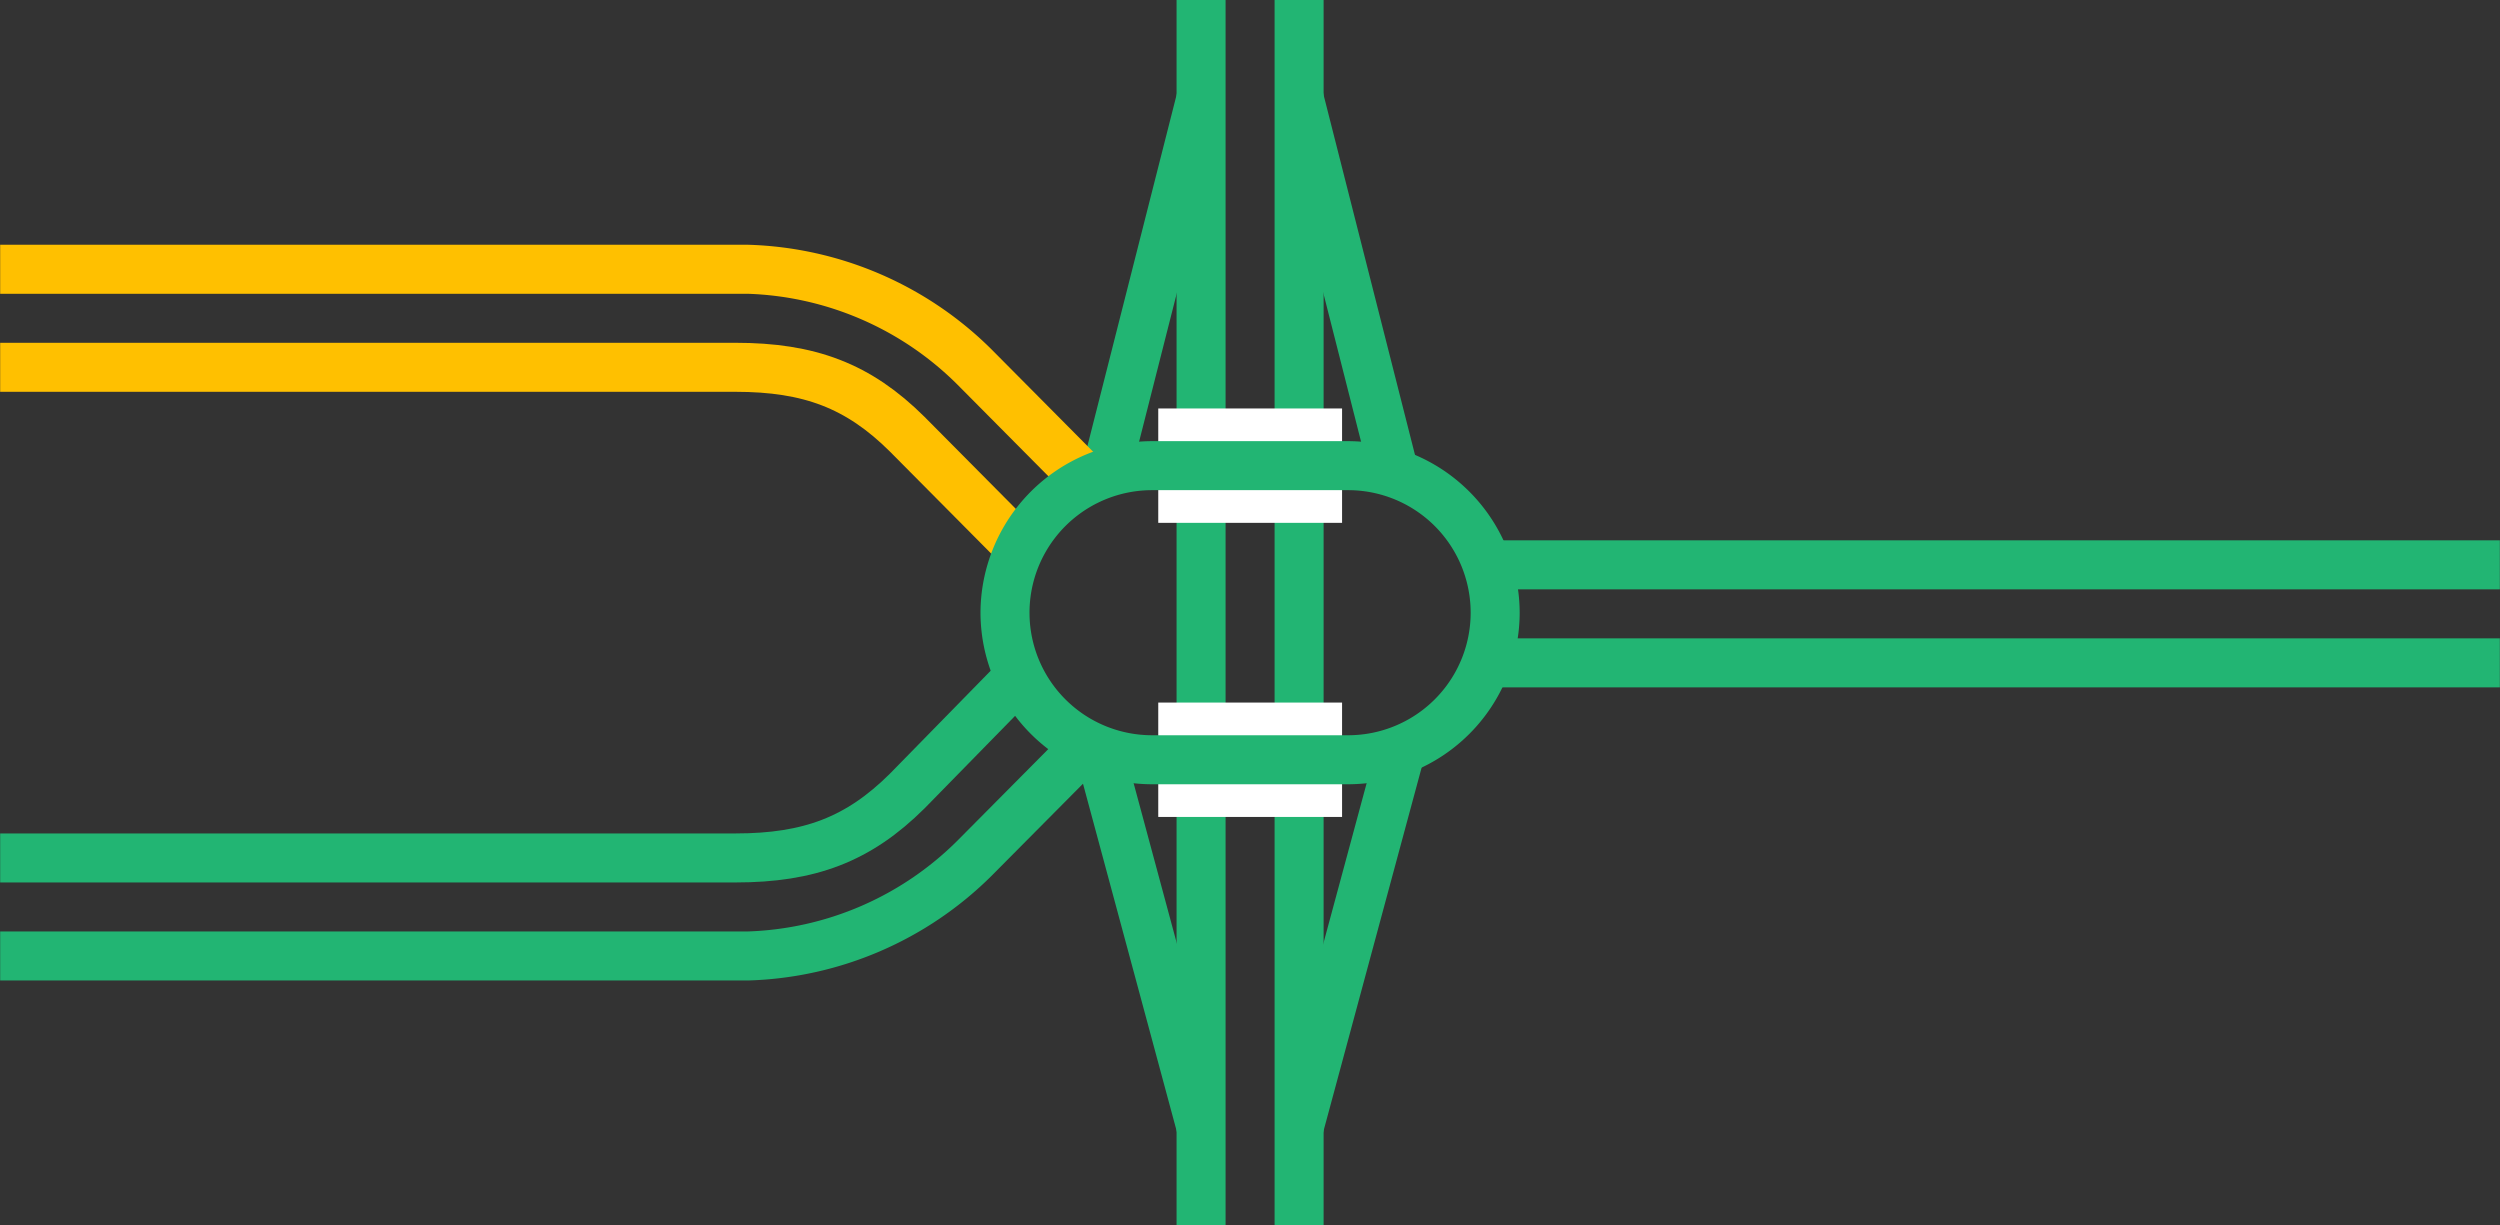 <svg viewBox="0 0 153.01 75" xmlns="http://www.w3.org/2000/svg"><rect x="0" y="0" width="153.01" height="75" fill="#333333" stroke="none"/><g fill="none"><path d="m79.51 69 6.38-23.63" stroke="#22b573" stroke-miterlimit="10" stroke-width="3"/><path d="m73.51 69-6.37-23.62" stroke="#22b573" stroke-miterlimit="10" stroke-width="3"/><path d="m79.51 6 6 23.63" stroke="#22b573" stroke-miterlimit="10" stroke-width="3"/><path d="m73.51 6-6 23.63" stroke="#22b573" stroke-miterlimit="10" stroke-width="3"/><path d="m79.51 0v75" stroke="#22b573" stroke-miterlimit="10" stroke-width="3"/><path d="m73.51 0v75" stroke="#22b573" stroke-miterlimit="10" stroke-width="3"/><path d="m.01 35.96h3v3h-3z"/><path d="m150.01 36.04h3v3h-3z"/><path d="m82.14 28.5h-11.25" stroke="#fff" stroke-miterlimit="10" stroke-width="7"/><path d="m70.89 46.5h11.25" stroke="#fff" stroke-miterlimit="10" stroke-width="7"/><path d="m153 40.57h-61.87" stroke="#22b573" stroke-miterlimit="10" stroke-width="3"/><path d="m153 34.57h-61.87" stroke="#22b573" stroke-miterlimit="10" stroke-width="3"/><path d="m0 58.51h45.75a20.55 20.55 0 0 0 13.9-6l6.72-6.77" stroke="#22b573" stroke-miterlimit="10" stroke-width="3" transform="translate(.01)"/><path d="m0 52.51h45c4.53 0 7.53-1.13 10.51-4.09l6.49-6.63" stroke="#22b573" stroke-miterlimit="10" stroke-width="3" transform="translate(.01)"/><path d="m0 16.48h45.75a20.55 20.55 0 0 1 13.9 6l6.72 6.77" stroke="#ffc000" stroke-miterlimit="10" stroke-width="3" transform="translate(.01)"/><path d="m0 22.48h45c4.53 0 7.53 1.13 10.51 4.09l6.54 6.59" stroke="#ffc000" stroke-miterlimit="10" stroke-width="3" transform="translate(.01)"/></g><path d="m82.5 30a7.5 7.5 0 0 1 0 15h-12a7.5 7.5 0 0 1 0-15zm0-3h-12a10.53 10.53 0 0 0 -10.5 10.5 10.52 10.52 0 0 0 10.5 10.5h12a10.52 10.52 0 0 0 10.5-10.5 10.53 10.53 0 0 0 -10.5-10.5z" fill="#22b573" transform="translate(.01)"/></svg>